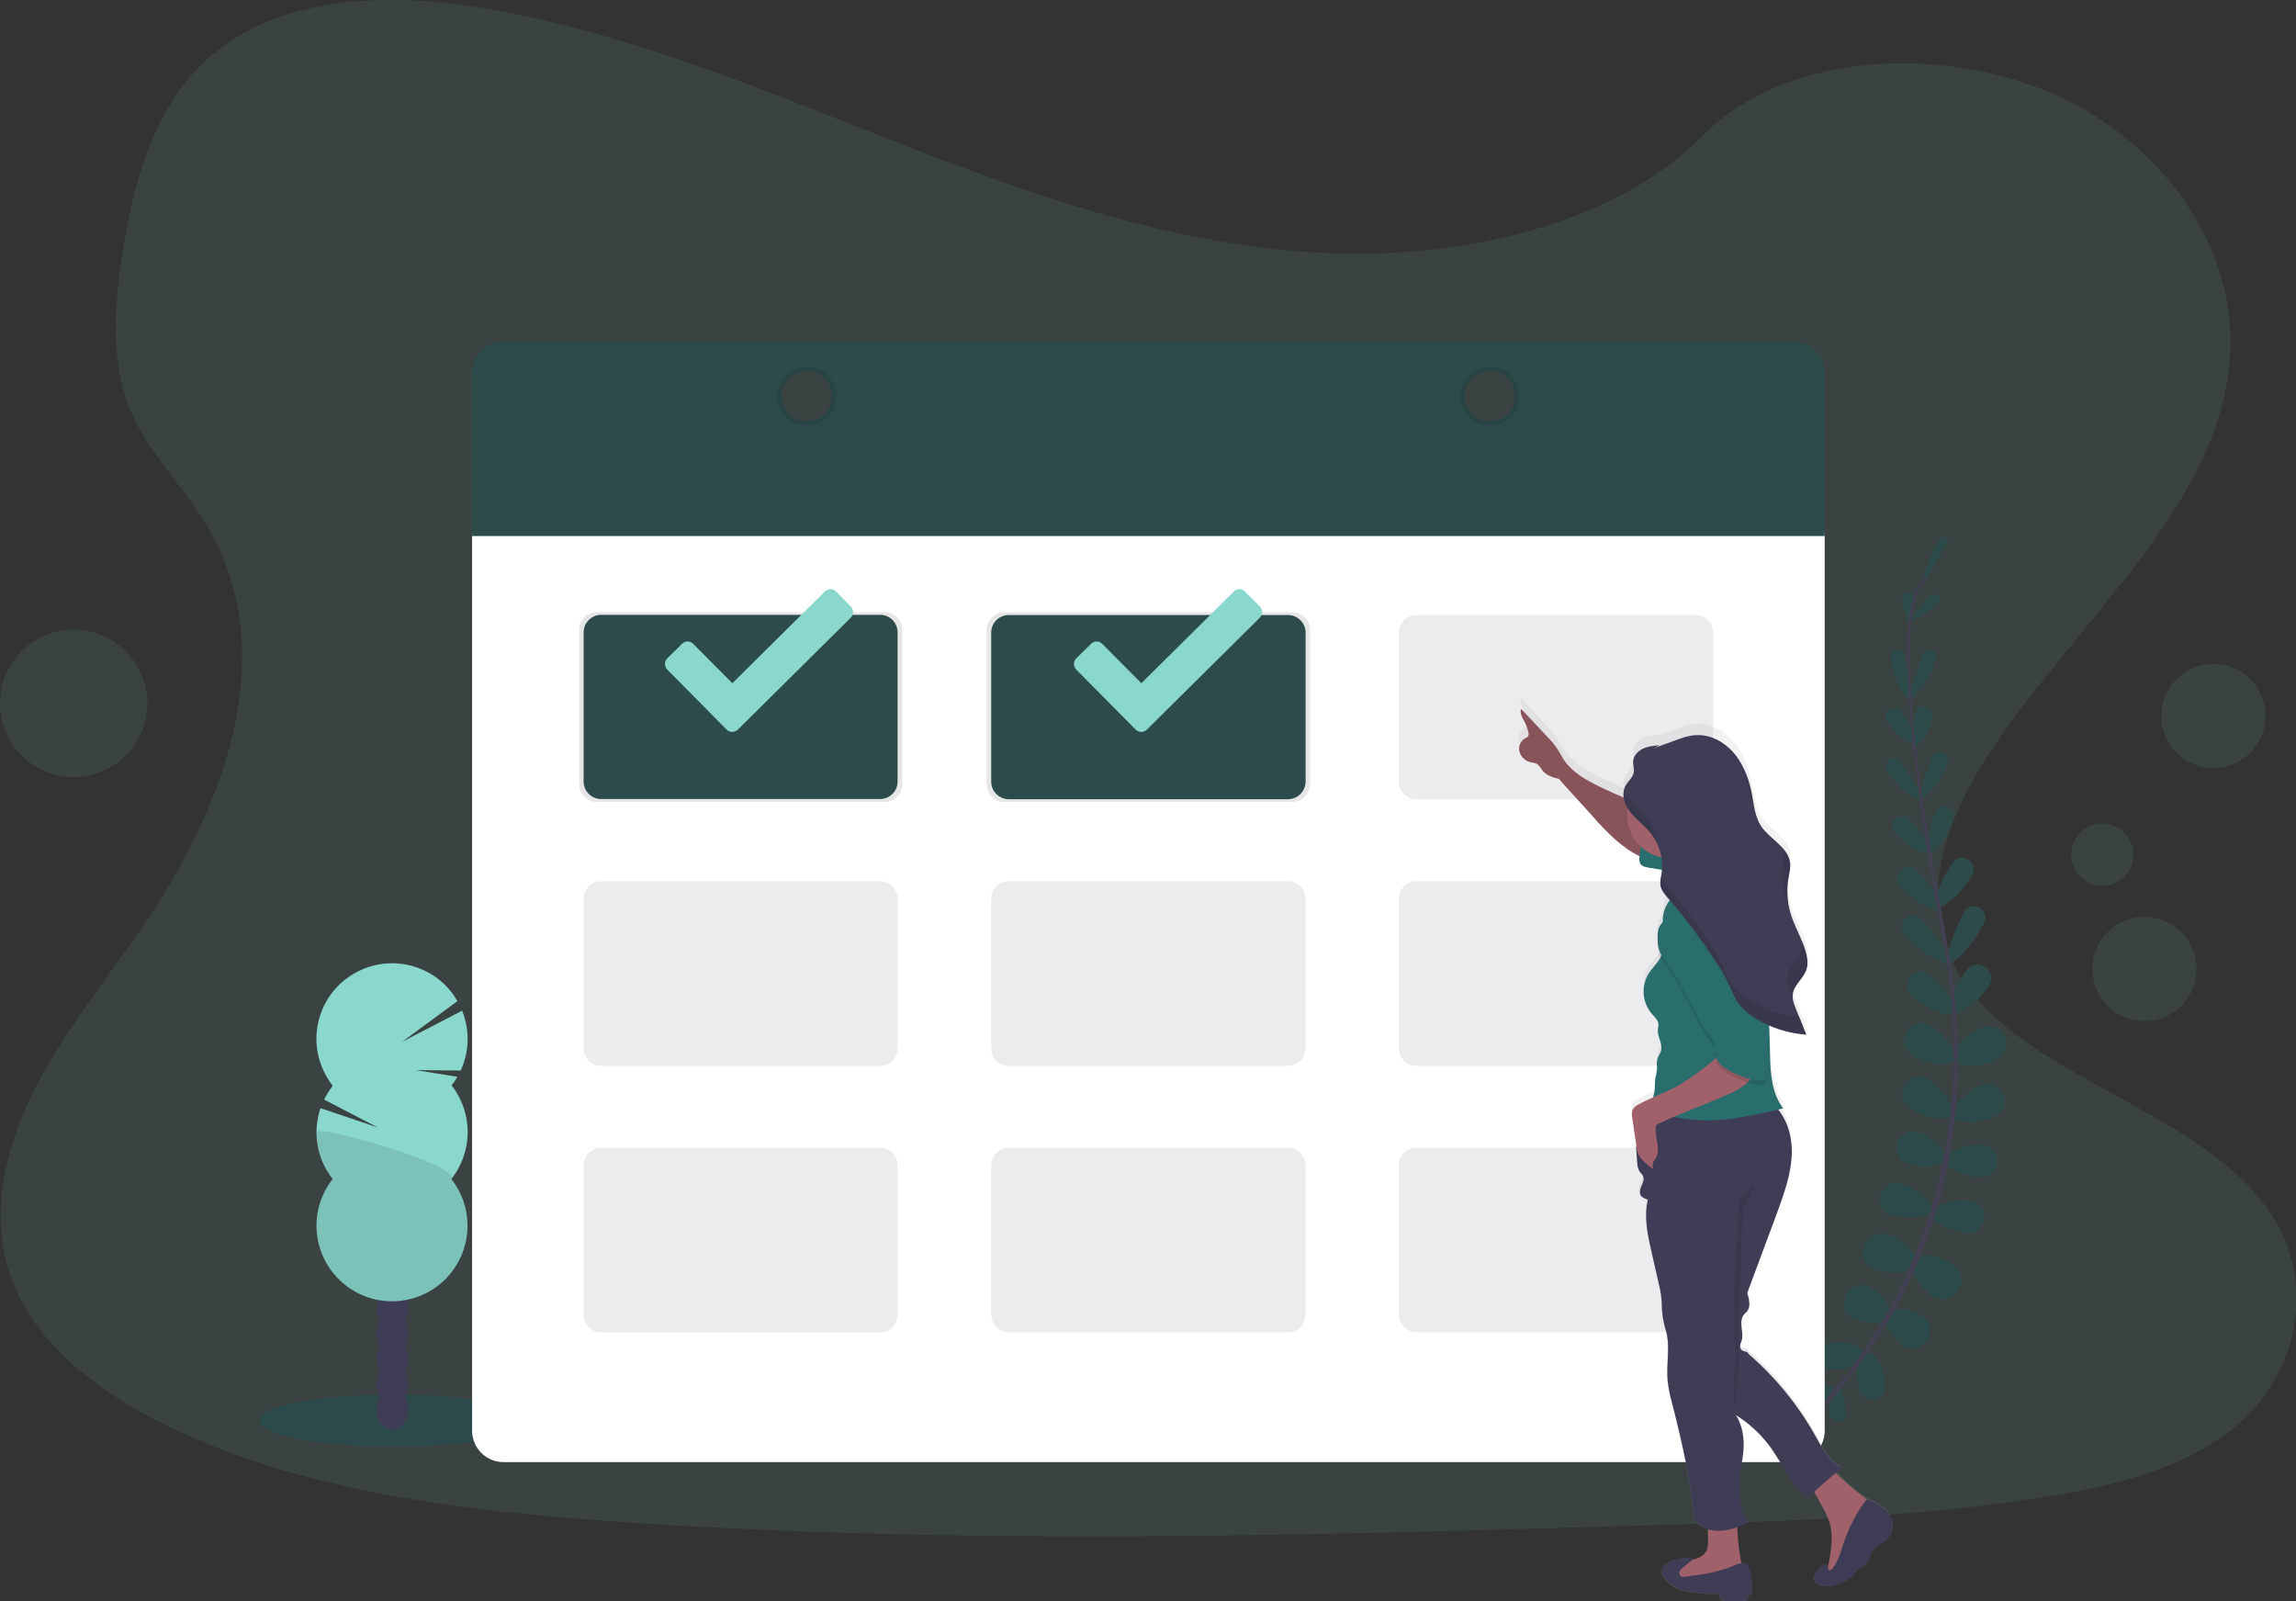 <?xml version="1.0" encoding="utf-8"?>
<!-- Generator: Adobe Illustrator 25.2.1, SVG Export Plug-In . SVG Version: 6.00 Build 0)  -->
<svg version="1.1" id="a50fd755-b70f-4e5f-b336-9e50a578b62c"
	 xmlns="http://www.w3.org/2000/svg" xmlns:xlink="http://www.w3.org/1999/xlink" x="0px" y="0px" viewBox="0 0 1128.3 786.8"
	 style="enable-background:new 0 0 1128.3 786.8;" xml:space="preserve">
<rect x="0" y="0" width="1128.3" height="786.8" fill="#333333" stroke="none"/>
<style type="text/css">
	.st0{opacity:0.1;fill:#89D7CD;enable-background:new    ;}
	.st1{fill:#2D4B4B;}
	.st2{fill:#444053;}
	.st3{fill:#3F3D56;}
	.st4{fill:#89D7CD;}
	.st5{opacity:0.1;enable-background:new    ;}
	.st6{fill:#FFFFFF;}
	.st7{opacity:0.1;fill:#444053;enable-background:new    ;}
	.st8{fill:url(#SVGID_1_);}
	.st9{fill:#A1616A;}
	.st10{opacity:0.15;enable-background:new    ;}
	.st11{fill:#296D6C;}
	.st12{fill:#FBBEBE;}
	.st13{opacity:0.1;}
</style>
<path class="st0" d="M655.7,124.5c-72.3-2.5-141.2-25.9-206.9-51.4S317.8,19.2,247.2,5.7C201.9-3,149.9-4.2,113.4,20.1
	C78.2,43.5,66.8,83.9,60.7,121.5c-4.6,28.2-7.3,57.9,5.3,84.4c8.8,18.3,24.3,33.8,35,51.3c37.4,61.1,11,136.5-29.6,196.2
	c-19,28-41.1,54.7-55.7,84.5s-21.4,64-8.5,94.4c12.7,30.1,43,52.8,75.9,68.7c66.6,32.3,145.2,41.5,221.9,46.8
	c169.6,11.6,340.2,6.6,510.3,1.5c62.9-1.9,126.2-3.8,188.1-13.5c34.4-5.4,69.9-14,94.9-34.7c31.7-26.3,39.6-70.8,18.3-103.8
	c-35.6-55.3-134.1-69-159-128.4c-13.7-32.7,0.4-69,20.3-99.3c42.7-65,114.3-122,118.1-196.3c2.6-51-31.8-102.1-85.1-126.3
	C955,21.9,877.6,25.1,836.4,67C794,110.1,719.5,126.7,655.7,124.5z"/>
<path class="st1" d="M902.6,681.9c-4.1-1.3-8.3-1.8-12.6-1.3c-5.2,0.6-4.4,8.4,0.8,8.1c2.6-0.2,5.2-0.7,7.7-1.4L902.6,681.9z"/>
<path class="st1" d="M904.2,682c1.9,3.8,2.9,8,3.1,12.3c0.2,5.2-7.7,5.6-8.1,0.4c-0.2-2.6,0-5.2,0.3-7.8L904.2,682z"/>
<path class="st1" d="M916,665.1c0,0-2.5-7.9-18-4.9c-7,1.4-6.8,11.4,0.2,12.5h0.3C908.7,674.2,912.2,670.1,916,665.1z"/>
<path class="st1" d="M917.6,664.7c0,0,8.3,0.7,8.8,16.4c0.2,7.1-9.6,9.2-12.2,2.7c0-0.1-0.1-0.2-0.1-0.3
	C910.4,673.8,913.6,669.5,917.6,664.7z"/>
<path class="st1" d="M928.7,644.4c-1.2-5.9-5.5-10.6-11.2-12.5c-10.5-3.3-16,12.4-5.8,16.3c4.2,1.5,8.7,2.2,13.2,1.9L928.7,644.4z"
	/>
<path class="st1" d="M941.4,618.2c0,0-4.2-10-15.2-12c-11.6-2.1-15.2,15.3-3.7,18.1c5.2,1.1,10.5,1.2,15.7,0.1L941.4,618.2z"/>
<path class="st1" d="M949.2,592.5c-3.6-5.7-9.4-9.7-16-11c-10-1.9-13.4,13.1-3.5,15.7c6.2,1.5,12.6,1.4,18.7-0.3L949.2,592.5z"/>
<path class="st1" d="M956.4,567.4c-3.2-5.3-8.2-9.2-14-11.1c-10-3.1-14.9,12.1-5,15.4c5.9,2,12.3,1.9,18.1-0.1L956.4,567.4z"/>
<path class="st1" d="M959.5,544.5c0,0-4-9.4-12.2-14.3c-9.1-5.5-17.7,8-9,14.1c5.4,3.8,12.3,6.4,20.3,4.6L959.5,544.5z"/>
<path class="st1" d="M961,517.4c0,0-4.4-9.5-12.9-14c-9.5-5-17.7,8.8-8.8,14.8c5.8,3.9,13.1,6.4,20.8,3.4L961,517.4z"/>
<path class="st1" d="M960.1,492.6c-3.3-5.1-7.3-9.7-12-13.7c-6.6-5.4-15,4.3-8.7,10.1c5.8,5.3,13,9.8,20.5,9.4L960.1,492.6z"/>
<path class="st1" d="M957.5,468.9c-3.8-6.4-8.3-12.3-13.6-17.5c-5.2-5-12.8,2.6-8,7.9c5.6,6,13.1,12.2,22.2,14.9L957.5,468.9z"/>
<path class="st1" d="M952.7,441c-3.1-4.8-6.7-9.3-10.8-13.4c-5.2-5.1-13.1,2.6-8.1,7.9c5.3,5.6,12.2,10.9,20.3,12.7L952.7,441z"/>
<path class="st1" d="M948.5,414.9c-3.2-4.3-6.7-8.5-10.4-12.4c-4.2-4.3-10.9,1.8-6.9,6.3c4.6,5.3,10.6,10.1,17.4,10.8L948.5,414.9z"
	/>
<path class="st1" d="M944.1,390.8c-2.9-5.7-6.3-11.2-10-16.5c-3.1-4.3-9.7,0.3-6.7,4.7c3.9,5.8,9.2,11.5,16.3,14.2L944.1,390.8z"/>
<path class="st1" d="M940.4,358.6c0,0-2.5-4.2-6-9.1c-3.3-4.5-10.1,0.1-7.1,4.8c3.4,5.2,7.7,9.6,12.6,10.5L940.4,358.6z"/>
<path class="st1" d="M938.7,337.4l-3.1-15.6c-0.8-4.1-7-3.1-6.5,1c1.1,8.4,4,16.8,10.3,22.3L938.7,337.4z"/>
<path class="st1" d="M940.6,292.9L940.6,292.9c-0.7-1.6-2.5-2.3-4-1.6c-1.3,0.5-2.1,1.9-1.8,3.3c0.7,4.3,1.8,8.6,3.2,12.8
	L940.6,292.9z"/>
<path class="st1" d="M929.4,644.1c5.7-1.9,11.9-0.5,16.4,3.5c8,7.5-2.8,20-11.3,13.1c-3.4-2.9-6.2-6.5-8.2-10.5L929.4,644.1z"/>
<path class="st1" d="M942.2,617.3c0,0,10.5-2.5,18.7,5.1c8.6,8.1-3.3,21.3-12.4,13.7c-4-3.5-7.2-7.7-9.4-12.5L942.2,617.3z"/>
<path class="st1" d="M949.8,594.2c5.5-3.9,12.4-5.5,19-4.2c10,2,7.5,17.1-2.6,15.8c-6.3-0.9-12.2-3.4-17.3-7.2L949.8,594.2z"/>
<path class="st1" d="M956.9,567.5c4.9-3.7,11-5.5,17.1-5.1c10.5,0.9,9.3,16.8-1.1,16.1c-6.2-0.4-12.1-2.8-16.8-6.8L956.9,567.5z"/>
<path class="st1" d="M959.4,545.2c0,0,5.5-8.6,14.4-12.1c9.8-3.9,16.1,10.8,6.6,15.4c-6,2.8-13.2,4.3-20.9,1.2L959.4,545.2z"/>
<path class="st1" d="M959.7,517c0,0,5.6-8.8,14.6-12.2c10-3.8,16.4,11,6.8,15.8c-6.3,3.1-13.8,4.6-21.1,0.6L959.7,517z"/>
<path class="st1" d="M957.8,492.4c2.1-5.7,5.1-11.1,8.8-15.9c5.3-6.7,15.6,1,10.7,8c-4.5,6.4-10.6,12.3-18,13.6L957.8,492.4z"/>
<path class="st1" d="M957.1,468.8c1.8-7.2,4.6-14.1,8.1-20.7c3.6-6.2,13.1-1.1,9.8,5.4c-3.7,7.3-9.2,15.4-17.1,20.5L957.1,468.8z"/>
<path class="st1" d="M951.3,439.7c2.2-5.5,4.9-10.8,8.3-15.8c4.1-6,13.2-0.1,9.5,6.1c-4.1,6.8-9.9,13.6-17.6,17L951.3,439.7z"/>
<path class="st1" d="M946.6,414.8c1.1-5.3,2.6-10.5,4.3-15.6c2-5.7,10.6-2.9,8.9,2.8c-2,6.8-5.4,13.5-11.3,17.1L946.6,414.8z"/>
<path class="st1" d="M943.4,390.3c1.5-6.2,3.5-12.4,6-18.3c2.1-4.9,9.5-1.9,7.6,3c-2.4,6.5-6.4,13.3-12.6,17.6L943.4,390.3z"/>
<path class="st1" d="M938.6,360.9c0,0,0.9-4.8,2.7-10.5c1.6-5.3,9.6-3.2,8.3,2.2c-1.5,6-4,11.6-8.4,14.1L938.6,360.9z"/>
<path class="st1" d="M939.7,336.3l5.4-15c1.4-4,7.4-2.1,6.3,2c-2.3,8.1-6.4,16-13.5,20.5L939.7,336.3z"/>
<path class="st1" d="M946.5,294.5c0,0,0.8-0.7,2.2-1.8c2.7-2.2,6.1,1.6,3.6,4c-4.4,4-9.4,7.1-14.8,9.4L946.5,294.5z"/>
<path class="st1" d="M946.2,285.8c3.3-6.6,6.9-13.1,10.8-19.3c0.5-1,0.1-2.2-0.8-2.7c-0.8-0.4-1.8-0.3-2.4,0.4
	c-3.2,4.4-6.3,10.8-8.7,20.2L946.2,285.8z"/>
<path class="st2" d="M940,365.2l1.2-0.1c-5-46.6-2.9-75.4,5.8-80.9l-0.6-1C937.1,289.1,934.9,317.4,940,365.2z"/>
<path class="st2" d="M957.2,475.4l1.7-0.3c-0.7-4.3-1.4-8.7-2.2-13c-7.3-37.8-12.9-72.8-15.8-99.4l-1.3-1
	c2.8,26.6,8,62.8,15.3,100.7C955.8,466.7,956.5,471.1,957.2,475.4z"/>
<path class="st2" d="M876.2,711c0.3-0.2,26.9-20.6,50.3-59.7c13.7-22.9,23.7-47.8,29.6-73.8c7.4-32.5,7.6-70.4,2.3-105.8l-1.6,1.2
	c12,79.6-10.9,141.4-32.2,177.1c-23.2,38.7-49.5,58.9-49.8,59.1L876.2,711z"/>
<ellipse class="st1" cx="194" cy="698" rx="66.6" ry="12.8"/>
<ellipse class="st3" cx="192.9" cy="692.5" rx="7.8" ry="10.1"/>
<ellipse class="st3" cx="192.9" cy="680.1" rx="7.8" ry="10.1"/>
<ellipse class="st3" cx="192.9" cy="667.7" rx="7.8" ry="10.1"/>
<ellipse class="st3" cx="192.9" cy="655.3" rx="7.8" ry="10.1"/>
<ellipse class="st3" cx="192.9" cy="642.9" rx="7.8" ry="10.1"/>
<ellipse class="st3" cx="192.9" cy="630.5" rx="7.8" ry="10.1"/>
<ellipse class="st3" cx="192.9" cy="618.2" rx="7.8" ry="10.1"/>
<path class="st4" d="M221.9,533.3c1.1-1.3,2-2.8,2.9-4.2l-20.4-3.3l22,0.2c4.3-9.3,4.5-19.9,0.7-29.4l-29.5,15.3l27.2-20
	c-10.2-17.8-32.9-23.9-50.7-13.6c-17.8,10.2-23.9,32.9-13.6,50.7c0.9,1.6,1.9,3.1,3,4.5c-1.6,2.1-3.1,4.4-4.2,6.8l26.4,13.7
	l-28.2-9.5c-4,11.9-1.8,25,6,34.8c-12.7,16.1-9.9,39.4,6.2,52.1s39.4,9.9,52.1-6.2c10.6-13.5,10.6-32.4,0-45.9
	C232.5,565.8,232.5,546.8,221.9,533.3L221.9,533.3z"/>
<path class="st5" d="M155.6,556.3c0,8.3,2.8,16.4,7.9,22.9c-12.7,16.1-9.9,39.4,6.2,52.1s39.4,9.9,52.1-6.2
	c10.6-13.5,10.6-32.4,0-45.9C226.9,572.9,155.6,552.1,155.6,556.3z"/>
<path class="st6" d="M232,261.2V703c0,8.5,6.9,15.4,15.4,15.4h633.9c8.5,0,15.4-6.9,15.4-15.4V261.2H232z"/>
<path class="st5" d="M293.2,300.8h141.6c4.8,0,8.6,3.9,8.6,8.6v76c0,4.8-3.9,8.6-8.6,8.6H293.2c-4.8,0-8.6-3.9-8.6-8.6v-76
	C284.6,304.7,288.4,300.8,293.2,300.8z"/>
<path class="st5" d="M493.5,300.8h141.6c4.8,0,8.7,3.9,8.7,8.6v76c0,4.8-3.9,8.6-8.7,8.6H493.5c-4.8,0-8.6-3.9-8.6-8.6v-76
	C484.9,304.7,488.8,300.8,493.5,300.8z"/>
<path class="st1" d="M295.4,302.1h137.1c4.8,0,8.6,3.9,8.6,8.6v73.3c0,4.8-3.9,8.6-8.6,8.6H295.4c-4.8,0-8.6-3.9-8.6-8.6v-73.3
	C286.8,306,290.7,302.1,295.4,302.1z"/>
<path class="st7" d="M833.2,392.7H696.1c-4.8,0-8.7-3.9-8.7-8.6v-73.3c0-4.8,3.9-8.6,8.7-8.6h137.1c4.8,0,8.7,3.9,8.7,8.6v73.3
	C841.8,388.9,838,392.7,833.2,392.7z"/>
<path class="st1" d="M632.9,392.7H495.8c-4.8,0-8.7-3.9-8.7-8.6v-73.3c0-4.8,3.9-8.6,8.7-8.6h137.1c4.8,0,8.7,3.9,8.7,8.6v73.3
	C641.5,388.9,637.7,392.7,632.9,392.7z"/>
<path class="st7" d="M295.4,433h137.1c4.8,0,8.6,3.9,8.6,8.6V515c0,4.8-3.9,8.7-8.6,8.7H295.4c-4.8,0-8.6-3.9-8.6-8.7v-73.3
	C286.8,436.9,290.7,433,295.4,433z"/>
<path class="st7" d="M833.2,523.7H696.1c-4.8,0-8.7-3.9-8.7-8.7v-73.3c0-4.8,3.9-8.7,8.7-8.7h137.1c4.8,0,8.7,3.9,8.7,8.7V515
	C841.8,519.8,838,523.7,833.2,523.7z"/>
<path class="st7" d="M632.9,523.7H495.8c-4.8,0-8.7-3.9-8.7-8.7v-73.3c0-4.8,3.9-8.7,8.7-8.7h137.1c4.8,0,8.7,3.9,8.7,8.7V515
	C641.5,519.8,637.7,523.7,632.9,523.7z"/>
<path class="st7" d="M295.4,564h137.1c4.8,0,8.6,3.9,8.6,8.7v73.3c0,4.8-3.9,8.7-8.6,8.7H295.4c-4.8,0-8.6-3.9-8.6-8.7v-73.3
	C286.8,567.8,290.7,564,295.4,564z"/>
<path class="st7" d="M833.2,654.6H696.1c-4.8,0-8.7-3.9-8.7-8.7v-73.3c0-4.8,3.9-8.7,8.7-8.7h137.1c4.8,0,8.7,3.9,8.7,8.7V646
	C841.8,650.7,838,654.6,833.2,654.6z"/>
<path class="st7" d="M632.9,654.6H495.8c-4.8,0-8.7-3.9-8.7-8.7v-73.3c0-4.8,3.9-8.7,8.7-8.7h137.1c4.8,0,8.7,3.9,8.7,8.7V646
	C641.5,650.7,637.7,654.6,632.9,654.6z"/>
<path class="st1" d="M232,183.2v80.2h664.7v-80.2c0-8.5-6.9-15.4-15.4-15.4c0,0,0,0,0,0H247.4C238.9,167.8,232,174.7,232,183.2
	C232,183.2,232,183.2,232,183.2z M396.5,207c-6.8,0-12.3-5.5-12.3-12.3c0-6.8,5.5-12.3,12.3-12.3c6.8,0,12.3,5.5,12.3,12.3l0,0
	C408.8,201.5,403.3,207,396.5,207z M732.2,207c-6.8,0-12.3-5.5-12.3-12.3c0-6.8,5.5-12.3,12.3-12.3c6.8,0,12.3,5.5,12.3,12.3l0,0
	C744.5,201.5,739,207,732.2,207C732.2,207,732.2,207,732.2,207L732.2,207z"/>
<path class="st5" d="M396.5,180.1c-8,0-14.6,6.5-14.6,14.5s6.5,14.6,14.5,14.6s14.6-6.5,14.6-14.5c0,0,0,0,0,0
	C411,186.6,404.5,180.1,396.5,180.1C396.5,180.1,396.5,180.1,396.5,180.1z M396.5,207c-6.8,0-12.3-5.5-12.3-12.3
	c0-6.8,5.5-12.3,12.3-12.3c6.8,0,12.3,5.5,12.3,12.3l0,0C408.8,201.5,403.3,207,396.5,207z"/>
<path class="st5" d="M732.2,180.1c-8,0-14.5,6.5-14.5,14.5c0,8,6.5,14.6,14.5,14.6c8,0,14.5-6.5,14.5-14.5c0,0,0,0,0,0
	C746.7,186.6,740.2,180.1,732.2,180.1z M732.2,207c-6.8,0-12.3-5.5-12.3-12.3c0-6.8,5.5-12.3,12.3-12.3c6.8,0,12.3,5.5,12.3,12.3
	l0,0C744.5,201.5,739,207,732.2,207z"/>
<circle class="st0" cx="1033.1" cy="419.9" r="15.3"/>
<circle class="st0" cx="1087.7" cy="351.8" r="25.6"/>
<circle class="st0" cx="1053.8" cy="476.1" r="25.6"/>
<circle class="st0" cx="36.2" cy="345.6" r="36.2"/>
<linearGradient id="SVGID_1_" gradientUnits="userSpaceOnUse" x1="874.266" y1="-55.377" x2="874.266" y2="389.1" gradientTransform="matrix(1 0 0 -1 -35.84 731.37)">
	<stop  offset="0" style="stop-color:#808080;stop-opacity:0.25"/>
	<stop  offset="0.54" style="stop-color:#808080;stop-opacity:0.12"/>
	<stop  offset="1" style="stop-color:#808080;stop-opacity:0.1"/>
</linearGradient>
<path class="st8" d="M925.6,740.4c-2.3-1.7-4.8-3.1-7.4-4.2c-0.2-0.1-0.4-0.2-0.7-0.2c-5.5-3.9-10.6-8.3-15.3-13.2
	c1-0.8,1.9-1.6,2.9-2.3c-6-2.9-9.3-9.4-12.6-15.3c-8.6-15.7-19.9-29.8-33.3-41.5c-0.3-1.3-2.3-1-3.3-1.8c-0.7-0.7-1-1.6-0.7-2.5
	c0.2-0.9,0.6-1.8,0.8-2.7c0.5-2.1,0.1-4.3-0.2-6.5s-0.1-4.6,1.3-6.2c0.5-0.5,1-0.9,1.5-1.5c1-1.3,1.3-2.9,1-4.5
	c-0.1-1.6-0.4-3.1-1-4.5c4.9-13.3,9.8-26.7,14.7-40.1c3.4-9.3,6.9-18.9,7.2-28.8c0.3-8-1.8-16.3-6.6-22.4c0.9-0.2,1.8-0.4,2.6-0.7
	c-5.7-7.6-6.3-17.6-6.5-27.2c-0.1-4.8-0.2-9.5-0.5-14.3c1.7,0.7,3.3,1.4,5.1,1.9l1.6,0.5c2.6,0.8,5.2,1.3,7.9,1.7
	c1.2,0.2,2.4,0.3,3.6,0.4l0,0c-1.7-4.3-3.4-8.6-5.2-12.9c-0.9-1.9-1.4-4-1.6-6.1l0,0V485c0-0.2,0-0.5,0-0.7c0.1-0.6,0.2-1.1,0.4-1.7
	c0.1-0.3,0.2-0.5,0.3-0.8c0.4-0.8,0.8-1.5,1.3-2.2c0.4-0.5,0.8-1.1,1.2-1.6c1.5-1.7,2.7-3.7,3.6-5.8c0.4-1.1,0.5-2.2,0.5-3.3
	c0-1.1-0.1-2.3-0.3-3.4c-0.1-0.7-0.3-1.5-0.5-2.2l0,0c-0.1-0.5-0.3-0.9-0.4-1.3l-0.1-0.4c-0.1-0.3-0.2-0.7-0.3-1l-0.1-0.3
	c-0.1-0.4-0.3-0.7-0.4-1.1l-0.1-0.2c-1.9-4.9-4.5-9.6-6-14.6c-0.4-1.3-0.7-2.7-1-4.1c-0.1-0.4-0.1-0.7-0.2-1.1s-0.1-0.6-0.1-0.9
	s-0.1-0.7-0.1-1l-0.1-1c0-0.3,0-0.6-0.1-1c0-0.6-0.1-1.2-0.1-1.8c0-0.2,0-0.4,0-0.6c0-0.5,0-0.9,0-1.4c0-0.2,0-0.5,0-0.7
	c0-0.5,0.1-0.9,0.1-1.4c0-0.2,0-0.4,0.1-0.6c0.1-0.7,0.2-1.3,0.3-2l0,0c0.1-0.6,0.2-1.2,0.3-1.8c0.4-1.6,0.5-3.3,0.6-5
	c0-0.3,0-0.6-0.1-1s-0.1-0.5-0.1-0.8c0-0.1,0-0.2,0-0.2c0-0.2-0.1-0.4-0.1-0.5s0-0.2-0.1-0.2s-0.1-0.4-0.2-0.5s0-0.1-0.1-0.2
	s-0.1-0.4-0.2-0.5l-0.1-0.2c-0.1-0.2-0.2-0.4-0.3-0.6l0,0c-0.4-0.7-0.8-1.4-1.3-2.1l0,0c-3.3-4.3-8.8-7.6-11.8-12.4
	c-1.8-3.1-2.9-6.5-3.4-10c-0.2-0.8-0.3-1.6-0.4-2.4s-0.3-1.6-0.4-2.4c-0.1-0.5-0.2-1-0.3-1.4l-0.1-0.3c-0.1-0.4-0.2-0.8-0.2-1.1
	l-0.1-0.3c-0.1-0.4-0.2-0.8-0.3-1.2l-0.1-0.2c-0.1-0.4-0.2-0.8-0.3-1.3c0,0,0-0.1,0-0.1c-0.1-0.4-0.2-0.9-0.4-1.3v-0.1
	c-0.1-0.5-0.3-0.9-0.4-1.4l0,0c-0.2-0.5-0.3-0.9-0.5-1.4l0,0c-0.2-0.5-0.3-0.9-0.5-1.4l0,0c-1.3-3.2-3-6.3-5.1-9
	c-4.6-5.9-11.7-10.1-19-9.8c-3.9,0.1-7.7,1.5-11.4,2.9l-9.6,3.5l2.7-1.2c-2.8,0.2-5.7,0.5-8.2,1.8s-4.7,3.7-4.8,6.5
	c0,1.6,0.6,3.3,0.4,4.9c-0.3,2.7-2.8,4.5-4.1,7c-0.8,1.4-1.1,3.1-1,4.7v0.1c0,0.2,0,0.4,0,0.6c0,0.1,0,0.1,0,0.2v0.3
	c-4-1.7-8-3.5-12-5.5c-6.6-3.2-13.3-7.1-17.4-13.2c-1.3-2-2.3-4.2-3.7-6.1c-1.5-2.1-3.2-4.1-5-6l-12.3-13.3
	c-0.9,1.8,0.3,3.9,1.2,5.6c1,1.8,1.8,3.8,2.3,5.9c0.2,0.7,0.2,1.4-0.1,2c-0.4,0.5-1,0.9-1.7,1.2c-2.3,1.5-3.3,4.3-2.5,6.9
	c0.9,2.5,3,4.4,5.7,4.9c0.9,0.1,1.7,0.3,2.5,0.6c1.5,0.7,2.2,2.4,3.2,3.7c1.9,2.3,5,3.2,7.9,4c4.5,5.2,9.3,10.3,13.8,15.5
	c6.9,7.9,13.9,16,22.9,21.4c0.9,0.6,1.9,1.1,2.8,1.6c0,0.2,0,0.3,0,0.5c-0.3,1.2-0.1,2.4,0.4,3.5c0.8,1.3,2.5,1.6,3.9,1.9l6.8,1.2
	c-0.1,0.9-0.2,1.8-0.3,2.6c-0.1,0.5-0.2,1-0.3,1.6l0,0l-0.1,0.7c0,0,0,0.1,0,0.1s0,0.4-0.1,0.5s0,0.1,0,0.2v0.5v0.2
	c0,0.2,0,0.4,0,0.6c0.2,2.7,2,4.9,3.8,6.9l1,1.1c-1.5,1.9-2.6,4.1-3.1,6.5c-0.3,1.5-0.4,3-0.4,4.5c-0.9,0.9-1.6,1.9-2,3.1
	c-0.5,1.6-0.7,3.3-0.5,5.1v0.1c0,0.6,0,1.2,0,1.9c-0.1,2.4,0.3,4.8,1.2,7c0.1,0.2,0.2,0.3,0.3,0.5c-1.5,2.9-4,5.2-5.8,8
	c-3.7,6.3-3.1,14.2,1.6,19.9c1.4,1.6,3.1,3.1,3.3,5.2c0,1-0.1,1.9-0.3,2.8c-0.2,2.3,0.9,4.4,1.4,6.6c0.5,1.8,0.5,4-0.5,5.5
	c-1.1,1.5-1.5,3.4-1.4,5.2c0.5,2.8-0.7,5.7-0.9,8.5c-0.1,1.2,0,2.5-0.1,3.7c-0.1,1.2-0.4,2.3-0.7,3.5c0,0.1-0.1,0.2-0.1,0.4
	c-2.5,1.1-4.9,2.2-7.3,3.5c-1.3,0.6-2.3,1.5-3,2.8c-0.4,1.2-0.5,2.5-0.2,3.8l2.1,14.8l-0.4-0.2c0.2,2.4,0.3,4.9,0.5,7.3
	c0.1,1.8,0.3,3.8,1.4,5.3c0.6,0.6,1.1,1.2,1.5,1.9c0.8,1.7-0.2,3.7-0.9,5.4s-1,4.2,0.6,5.2c0.9,0.6,1.8,1.1,2.7,1.5
	c-2,8.3-0.2,17.1,1.7,25.5c1.4,6.4,2.8,12.8,4.3,19.2c0.6,2.7,0.9,5.5,0.9,8.2c0,0.4,0,0.8,0,1.2c0.2,3.8,0.9,7.6,2,11.2
	c2.2,7.5,0.1,16.5,0.8,24.6c0.5,3.9,1.2,7.8,2.3,11.6c4.8,19.2,9.1,37.9,10.8,57.6c1.8,2.3,4.2,3.9,6.9,4.8c-0.2,2.4,0.1,5.2,0,6.6
	c0,1.2-0.2,2.3-0.5,3.4c-0.8,2.2-3,3.7-5.2,4.5c-0.7,0.2-1.4,0.4-2.1,0.6l0.8-0.7c-4.6-1-9.4-0.2-13.3,2.3c-1.3,0.6-2.2,1.8-2.6,3.1
	c-0.2,1.3,0.2,2.6,0.9,3.6c2.2,3.2,5.5,5.6,9.2,6.6c3.7,1,7.6,1.5,11.4,1.6l7.1,0.4c-0.5,0.8-0.3,1.9,0.5,2.5
	c0.8,0.6,1.7,0.9,2.6,0.9c2.9,0.4,5.8,0.5,8.7,0.1c0.7,0,1.4-0.3,2-0.7c0.5-0.5,0.6-1.3,0.1-1.8c0,0-0.1-0.1-0.1-0.1
	c0.9,0,1.6-0.6,1.9-1.4c0.3-0.8,0.4-1.7,0.3-2.5c-0.2-3.3-0.5-8.1-2.2-11c-0.6-1.1-1.9-1.7-3.1-1.4c-1.1-5.9-1.8-11.8-2-17.7
	c1.8-0.7,3.5-1.4,5.1-2.3c-4.9-7.9-5-18-3.5-27.2c0.6-2.9,1-5.9,1.3-8.8c0.3-5.9-0.6-12.6-3.8-17.5c6,3.8,11.2,8.6,15.6,14.1
	c6.9,9,11.1,19.9,19.6,27.4c1.1-1.1,2.2-2.2,3.4-3.2c1.8,3,3.5,6.1,5.1,9.3c1.2,2.3,2.2,4.8,2.9,7.3c0.8,3.9,0.9,7.9,0.3,11.8
	c-0.2,2.1-0.5,4.1-0.8,6.2c-0.1,0.9-0.3,1.8-0.6,2.6c0-0.3-0.1-0.5-0.2-0.8c-0.5-0.9-2-0.5-2.8,0.1c-1.4,1.1-2.6,2.4-3.5,4
	c-0.5,0.8-0.7,1.7-0.6,2.5c0.3,1.1,1,2,2,2.5c3.7,2.2,8.4,0.6,12.3-1c1.1-0.4,2.1-0.9,3.1-1.6c2-1.4,3.1-3.8,5.1-5.2
	c1.1-0.6,2.1-1.2,3.1-1.9c1.8-1.7,2-4.5,3.3-6.7c2.2-3.7,7.2-4.6,9.2-8.5C931.7,748.6,929.1,743.2,925.6,740.4z"/>
<path class="st9" d="M839.4,758c0,1.2-0.2,2.3-0.5,3.4c-0.8,2.2-3,3.6-5.2,4.4s-4.6,1-6.8,1.7c-1,0.2-1.9,0.7-2.7,1.4
	c-2,2-0.8,5.6,1.5,7.1s5.3,1.4,8.1,1.2c5.9-0.3,11.8-1.2,17.5-2.5c2.1-0.5,4.5-1.5,4.8-3.6c0.1-0.7,0-1.3-0.2-2
	c-1.4-7.2-2.2-14.4-2.3-21.7c0-0.5-11.6-0.8-12.7-0.1C838.6,748.9,839.6,755.5,839.4,758z"/>
<path class="st9" d="M891.2,732.5c1.9,3.2,3.7,6.4,5.4,9.7c1.2,2.3,2.2,4.7,2.9,7.2c0.8,3.8,0.9,7.8,0.3,11.6
	c-0.2,2-0.5,4.1-0.9,6.1c-0.3,2-0.9,4.3-2.6,5.4c1.5,0.9,3.4,1.1,5.1,0.5c1.7-0.6,3.2-1.6,4.5-2.8c8.6-7.1,15-17.3,15.3-28.5
	c0.1-0.9-0.1-1.7-0.5-2.5c-0.4-0.5-0.9-1-1.5-1.3c-6.4-4.4-12.3-9.3-17.7-14.9c-0.3-0.4-0.8-0.7-1.3-0.8c-0.4,0-0.8,0.1-1.2,0.3
	c-3.3,1.7-8.8,4-10.2,7.8C889.9,730.8,890.6,731.6,891.2,732.5z"/>
<path class="st3" d="M851.2,769.6c-7.2,3-15,4.1-22.8,5.1c-1,0.1-2.1,0.2-2.7-0.5c-0.5-0.7-0.6-1.6-0.2-2.3c0.4-0.7,1-1.3,1.7-1.8
	l5.2-4.3c-4.5-1-9.2-0.1-13.1,2.3c-1.2,0.6-2.2,1.7-2.6,3c-0.2,1.3,0.2,2.5,0.9,3.5c2.2,3.2,5.5,5.5,9.2,6.5c3.7,1,7.5,1.5,11.4,1.6
	l7,0.4c-0.5,0.8-0.3,1.9,0.5,2.5c0.8,0.6,1.7,0.9,2.6,1c2.9,0.4,5.8,0.5,8.7,0.1c0.7,0,1.4-0.3,2-0.7c0.5-0.5,0.6-1.3,0.1-1.8
	c0,0-0.1-0.1-0.1-0.1c0.9,0,1.6-0.6,1.9-1.4c0.3-0.8,0.4-1.7,0.3-2.5c-0.2-3.2-0.5-8-2.2-10.8S853.6,768.6,851.2,769.6z"/>
<path class="st3" d="M925.5,741c-2.3-1.7-4.8-3.1-7.4-4.1c-0.4-0.3-0.9-0.2-1.2,0.2c0,0.1-0.1,0.1-0.1,0.2
	c-4.7,6.4-8.4,13.5-10.9,21.1c-1.4,4.3-2.6,8.9-5.5,12.4c-0.4,0.5-1,0.9-1.5,0.7c-0.8-0.4-0.3-1.6-0.7-2.3c-0.5-0.9-1.9-0.5-2.8,0.1
	c-1.4,1.1-2.6,2.4-3.4,4c-0.5,0.7-0.7,1.6-0.6,2.5c0.3,1.1,1,2,2,2.5c3.7,2.2,8.4,0.6,12.3-1c1.1-0.4,2.1-0.9,3.1-1.5
	c2-1.4,3.1-3.8,5.1-5.1c1.1-0.6,2.1-1.2,3.1-1.9c1.8-1.7,2-4.5,3.3-6.6c2.2-3.6,7.2-4.6,9.2-8.4C931.5,749.2,928.9,743.8,925.5,741z
	"/>
<path class="st3" d="M869.7,541.2c7.9,5.9,11.2,16.4,10.8,26.2s-3.8,19.2-7.2,28.5c-4.9,13.2-9.8,26.4-14.7,39.5
	c0.5,1.4,0.9,3,1,4.5c0.3,1.5-0.1,3.2-1,4.4c-0.5,0.5-1,0.9-1.5,1.5c-1.4,1.6-1.5,4-1.3,6.1s0.7,4.3,0.2,6.4
	c-0.2,0.9-0.7,1.7-0.8,2.6c-0.2,0.9,0.1,1.9,0.7,2.5c1,0.8,3,0.5,3.3,1.8c13.4,11.6,24.7,25.5,33.3,41c3.2,5.8,6.5,12.3,12.6,15.1
	c-5.9,4.7-11.5,9.6-16.9,14.9c-8.5-7.4-12.7-18.2-19.6-27c-4.4-5.5-9.6-10.2-15.6-13.9c3.3,4.8,4.2,11.4,3.8,17.2
	c-0.3,2.9-0.7,5.8-1.3,8.7c-1.5,9.1-1.4,19,3.5,26.9c-5.2,2.7-11.3,4.7-17.1,3.9c-3.7-0.5-7-2.4-9.3-5.3c-1.7-19.4-6-38-10.8-56.9
	c-1.1-3.8-1.9-7.6-2.3-11.5c-0.7-8,1.4-16.9-0.8-24.3c-1.1-3.6-1.8-7.3-2-11.1c0-0.4,0-0.8,0-1.2c-0.1-2.7-0.4-5.4-0.9-8.1
	l-4.3-18.9c-1.9-8.3-3.7-16.9-1.7-25.1c-1-0.4-1.9-0.9-2.7-1.4c-1.6-0.9-1.4-3.4-0.6-5.1s1.7-3.7,0.9-5.3c-0.4-0.7-0.9-1.3-1.5-1.9
	c-1.1-1.5-1.3-3.4-1.4-5.2l-0.5-7.2c3,1.2,5.5,3.4,7.1,6.2c-3.9-6.1-2-14.8,0.9-21.5c1.1-4.2,4.8-7.1,9.2-7.3
	C837.1,538.2,856.6,531.5,869.7,541.2z"/>
<path class="st5" d="M862.3,582.3c0,0-7.9,5.3-7.9,9.2s-2,39.4-2,39.4v25c0,0,1.3,13.1,0,16.4s0,18.4,0,20.4s2-20.4,2-20.4v-23.7
	l2-53.9L862.3,582.3z"/>
<path class="st9" d="M818.4,400.2l-4.6-1.8c-9.4-3.8-18.8-7.5-27.8-11.9c-6.6-3.2-13.3-7-17.4-13c-1.3-2-2.3-4.1-3.7-6.1
	c-1.5-2.1-3.2-4.1-5-5.9l-12.3-13.1c-0.9,1.8,0.3,3.8,1.2,5.5c1,1.8,1.8,3.8,2.3,5.8c0.2,0.7,0.2,1.4-0.1,2c-0.4,0.5-1,0.9-1.7,1.2
	c-2.3,1.4-3.3,4.2-2.5,6.8c0.9,2.5,3,4.4,5.7,4.9c0.9,0.1,1.7,0.3,2.5,0.6c1.5,0.7,2.2,2.4,3.2,3.6c1.9,2.3,5,3.2,7.9,3.9
	c4.5,5.2,9.2,10.1,13.8,15.3c6.9,7.8,13.9,15.8,22.8,21.1c3.2,1.9,6.7,3.3,10.3,4.1C814.4,415.3,816.1,407.7,818.4,400.2z"/>
<path class="st10" d="M818.4,400.2l-4.6-1.8c-9.4-3.8-18.8-7.5-27.8-11.9c-6.6-3.2-13.3-7-17.4-13c-1.3-2-2.3-4.1-3.7-6.1
	c-1.5-2.1-3.2-4.1-5-5.9l-12.3-13.1c-0.9,1.8,0.3,3.8,1.2,5.5c1,1.8,1.8,3.8,2.3,5.8c0.2,0.7,0.2,1.4-0.1,2c-0.4,0.5-1,0.9-1.7,1.2
	c-2.3,1.4-3.3,4.2-2.5,6.8c0.9,2.5,3,4.4,5.7,4.9c0.9,0.1,1.7,0.3,2.5,0.6c1.5,0.7,2.2,2.4,3.2,3.6c1.9,2.3,5,3.2,7.9,3.9
	c4.5,5.2,9.2,10.1,13.8,15.3c6.9,7.8,13.9,15.8,22.8,21.1c3.2,1.9,6.7,3.3,10.3,4.1C814.4,415.3,816.1,407.7,818.4,400.2z"/>
<path class="st11" d="M810,426.3c-1.5-0.3-3.1-0.6-3.9-1.9c-0.5-1.1-0.7-2.3-0.4-3.5c0.8-7.5,2.5-15,5-22.1
	c2.2,4.1,6.6,6.5,10.8,8.7c3.7,2.1,7.6,3.8,11.6,5.3c-1-0.3-3.5,15.1-4.8,16c-1.7,1.2-5.9-0.4-7.9-0.8L810,426.3z"/>
<circle class="st9" cx="820.7" cy="400.7" r="21"/>
<path class="st12" d="M816.4,418.1c0,0,13.8,11.8,7.9,19.7s-9.2,13.1-1.3,13.8s34.2-13.1,34.2-13.1s-24.3-19.7-20.4-31.5
	S816.4,418.1,816.4,418.1z"/>
<path class="st11" d="M829.6,436.6c-6,1.4-10.7,6.1-12.1,12.1c-1.5,7.1,1.7,15-1.4,21.5c-1.5,3.1-4.2,5.4-6,8.3
	c-3.7,6.2-3.1,14.1,1.6,19.6c1.4,1.6,3.1,3.1,3.3,5.1c0,0.9-0.1,1.9-0.3,2.8c-0.2,2.2,0.9,4.3,1.4,6.5c0.5,1.8,0.5,3.9-0.5,5.4
	c-1,1.5-1.5,3.3-1.4,5.2c0.5,2.8-0.7,5.6-0.9,8.4c-0.1,1.2,0,2.4-0.1,3.7c-0.1,1.2-0.4,2.3-0.7,3.4l-1.8,6.5
	c9.5,4.1,19.7,5.5,30,5.4c9.2-0.2,18.3-2.1,27.4-4c2.8-0.6,5.5-1.2,8.2-1.9c-5.7-7.5-6.3-17.4-6.5-26.8c-0.2-15.7-1.4-31.3-3.5-46.9
	c2.8-5.2,4-11.1,5.1-16.9c0.5-2.3,0.7-4.7,0.6-7.1c-0.3-5-2.6-9.8-4.8-14.3c-2.1-4.1-4.3-8.5-8.9-10.3c-2.3-0.9-4.8-0.7-6.8,0.8
	c-3.5,2.6-2.4,7.1-3.3,11c-1.2,5-5.8,8.6-10.7,10c-3.7,1-7.5,1.3-11.2,1c-1.1-0.1-1.9-1-1.9-2.1c0-0.4,0.2-0.8,0.5-1.2
	C826.6,440.1,828.2,438.3,829.6,436.6z"/>
<path class="st9" d="M845.9,517.9c-7.8,6.4-15.7,12.8-24.6,17.3c-5.3,2.6-10.9,4.6-16,7.4c-1.3,0.6-2.3,1.5-3,2.7
	c-0.4,1.2-0.5,2.5-0.2,3.8l2.3,15.7c0.6,4.3,4.7,7,8,9.7c-0.2-1.4-0.5-2.5,0.2-3.8c0.2-0.4,0.5-0.8,0.8-1.2c1.4-2.1,1.5-4.9,1.1-7.4
	s-1-5-0.9-7.6c-0.1-0.9,0.3-1.7,1.1-2.2c11.2-5.4,23.2-9.5,34.5-14.6c3-1.2,5.8-2.8,8.4-4.8c2.6-2,4.3-4.9,4.9-8.1
	c0.1-0.4,0-0.9-0.2-1.2c-0.2-0.2-0.5-0.4-0.8-0.5C856.3,521.4,850.9,519.7,845.9,517.9z"/>
<path class="st5" d="M824.3,451.9c-3.9,0.6-7.9,2.6-9.2,6.4c-0.5,1.6-0.6,3.3-0.5,5c-0.1,2.4,0.3,4.7,1.2,6.9
	c0.7,1.2,1.4,2.4,2.3,3.4c9.2,11.8,13.9,26.7,22.9,38.7c0.8,1.1,2.3,2.4,1.8,3.7c-0.2,0.3-0.3,0.7-0.4,1c-0.1,0.7,0.2,1.3,0.7,1.8
	c0.5,0.4,0.9,1,1.1,1.6c0.2,0.6-0.2,1.5-0.9,1.4c1.1,3.3,4.4,5.3,7.5,6.9c5.2,2.6,11,4.7,16.8,4.1c1.1-4.4,2.6-9.3,2-13.8
	c-0.6-3.4-1.8-6.7-3.3-9.8l-3.9-8.5c-3.3-7.3-6.7-14.6-11.3-21.2c-1.7-2.1-3.1-4.3-4.2-6.8c-1.2-3.1-4.5-5.3-6.4-7.9
	c-2.9-4-6-8-9.9-10.9C828.8,452.8,826.2,451.6,824.3,451.9z"/>
<path class="st11" d="M824.3,449.9c-3.9,0.6-7.9,2.6-9.2,6.3c-0.5,1.6-0.6,3.3-0.5,5c-0.1,2.4,0.3,4.7,1.2,6.9
	c0.7,1.2,1.4,2.4,2.3,3.4c9.2,11.8,13.9,26.7,22.9,38.7c0.8,1.1,2.3,2.4,1.8,3.7c-0.2,0.3-0.3,0.7-0.4,1c-0.1,0.7,0.2,1.3,0.7,1.8
	c0.5,0.4,0.9,1,1.1,1.6c0.2,0.6-0.2,1.5-0.9,1.4c1.1,3.3,4.4,5.3,7.5,6.9c5.2,2.6,11,4.7,16.8,4.1c1.1-4.4,2.6-9.3,2-13.8
	c-0.6-3.4-1.8-6.7-3.3-9.8l-3.9-8.5c-3.3-7.3-6.7-14.6-11.3-21.2c-1.7-2.1-3.1-4.3-4.2-6.8c-1.2-3.1-4.5-5.2-6.4-7.9
	c-2.9-4-6-8-9.9-10.9C828.8,450.8,826.2,449.6,824.3,449.9z"/>
<path class="st3" d="M815.5,366.2c-2.8,0.2-5.7,0.5-8.2,1.7s-4.7,3.6-4.8,6.4c0,1.6,0.6,3.2,0.4,4.9c-0.3,2.7-2.8,4.5-4.1,6.9
	c-2.2,4.1-0.5,9.4,2.4,13s6.8,6.4,9.8,10.1c4.8,5.9,6.7,13.5,5.4,20.9c-0.4,1.4-0.5,2.9-0.5,4.4c0.2,2.6,2,4.8,3.8,6.8
	c8.6,10,16.5,20.6,23.7,31.6c2.2,3.2,4.1,6.5,5.8,10c1.7,3.6,3,7.4,5.4,10.6c2.2,2.7,4.8,5,7.9,6.8c7.6,4.7,16.3,7.5,25.2,8.1
	l-5.2-12.8c-0.9-2.3-1.8-4.7-1.5-7.1c0.6-4.6,5.2-7.6,6.7-12c1-2.8,0.5-5.9-0.3-8.8c-1.8-6.5-5.5-12.3-7.4-18.7
	c-1.7-5.6-2.1-11.6-1.1-17.4c0.4-2.6,1.1-5.1,0.8-7.7c-1-7.8-10.1-11.6-14.4-18.2c-2.7-4.3-3.3-9.5-4.2-14.5
	c-1.3-7.3-3.7-14.5-8.3-20.3s-11.6-10-19-9.7c-3.9,0.1-7.7,1.5-11.4,2.9l-9.6,3.5"/>
<g class="st13">
	<path d="M858.5,382.5c0.8,4.5,1.3,9.2,3.5,13.2c-0.3-1.6-0.5-3.1-0.8-4.7c-0.7-3.9-1.8-7.8-3.2-11.5
		C858.2,380.6,858.3,381.5,858.5,382.5z"/>
	<path d="M876.2,422.9c-1,5.8-0.6,11.8,1.1,17.4c0.5,1.5,1,3,1.6,4.5c-0.8-4.4-0.9-8.9-0.1-13.4c0.4-2.6,1.1-5.1,0.8-7.7
		c-0.3-2.2-1.2-4.3-2.6-6C876.9,419.5,876.5,421.2,876.2,422.9z"/>
	<path d="M887.4,467.6c-0.6-1.9-1.2-3.7-2-5.5c0.3,1.9,0.2,3.9-0.4,5.8c-1.5,4.4-6.2,7.4-6.7,12c-0.3,2.4,0.6,4.8,1.5,7.1
		c0.3,0.8,0.7,1.7,1,2.6c0-0.4,0-0.7,0-1.1c0.6-4.6,5.2-7.6,6.7-12C888.7,473.5,888.2,470.4,887.4,467.6z"/>
	<path d="M859.8,491.5c-3-1.7-5.7-4-7.9-6.8c-2.4-3.2-3.7-7-5.4-10.6c-1.7-3.5-3.7-6.8-5.8-10c-7.2-11-15.2-21.6-23.7-31.6
		c-0.3-0.4-0.6-0.7-0.9-1.1c-0.2,0.9-0.3,1.9-0.2,2.8c0.2,2.6,2,4.8,3.8,6.8c8.6,10,16.5,20.6,23.7,31.6c2.2,3.2,4.1,6.5,5.8,10
		c1.7,3.6,3,7.4,5.4,10.6c2.2,2.7,4.8,5,7.9,6.8c7.6,4.7,16.3,7.5,25.2,8.1l-3.5-8.6C875.5,498.8,867.2,496.1,859.8,491.5z"/>
	<path d="M808.4,400.6c-3-3.6-6.9-6.4-9.8-10c-0.3-0.3-0.5-0.7-0.8-1.1c-0.1,3.5,1.1,6.9,3.4,9.6c2.9,3.7,6.8,6.4,9.8,10.1
		c1.2,1.4,2.2,2.9,3,4.6C813.4,408.9,811.5,404.4,808.4,400.6z"/>
</g>
<path class="st4" d="M418,297.9l-7.2-7.3c-1.5-1.5-3.9-1.5-5.4,0c0,0,0,0,0,0l-45.5,45.1l-19.3-19.4c-1.5-1.5-3.9-1.5-5.4,0
	l-7.3,7.2c-1.5,1.5-1.5,4,0,5.5l29.2,29.5c1.5,1.5,3.9,1.5,5.5,0l55.6-55.1C419.6,301.9,419.6,299.5,418,297.9
	C418.1,298,418,298,418,297.9z"/>
<path class="st4" d="M619,297.9l-7.2-7.3c-1.5-1.5-3.9-1.5-5.4,0c0,0,0,0,0,0l-45.5,45.1l-19.3-19.4c-1.5-1.5-3.9-1.5-5.4,0
	l-7.3,7.2c-1.5,1.5-1.5,4,0,5.5l29.2,29.5c1.5,1.5,3.9,1.5,5.5,0l55.6-55.1C620.6,301.9,620.6,299.5,619,297.9
	C619.1,298,619,298,619,297.9z"/>
</svg>
